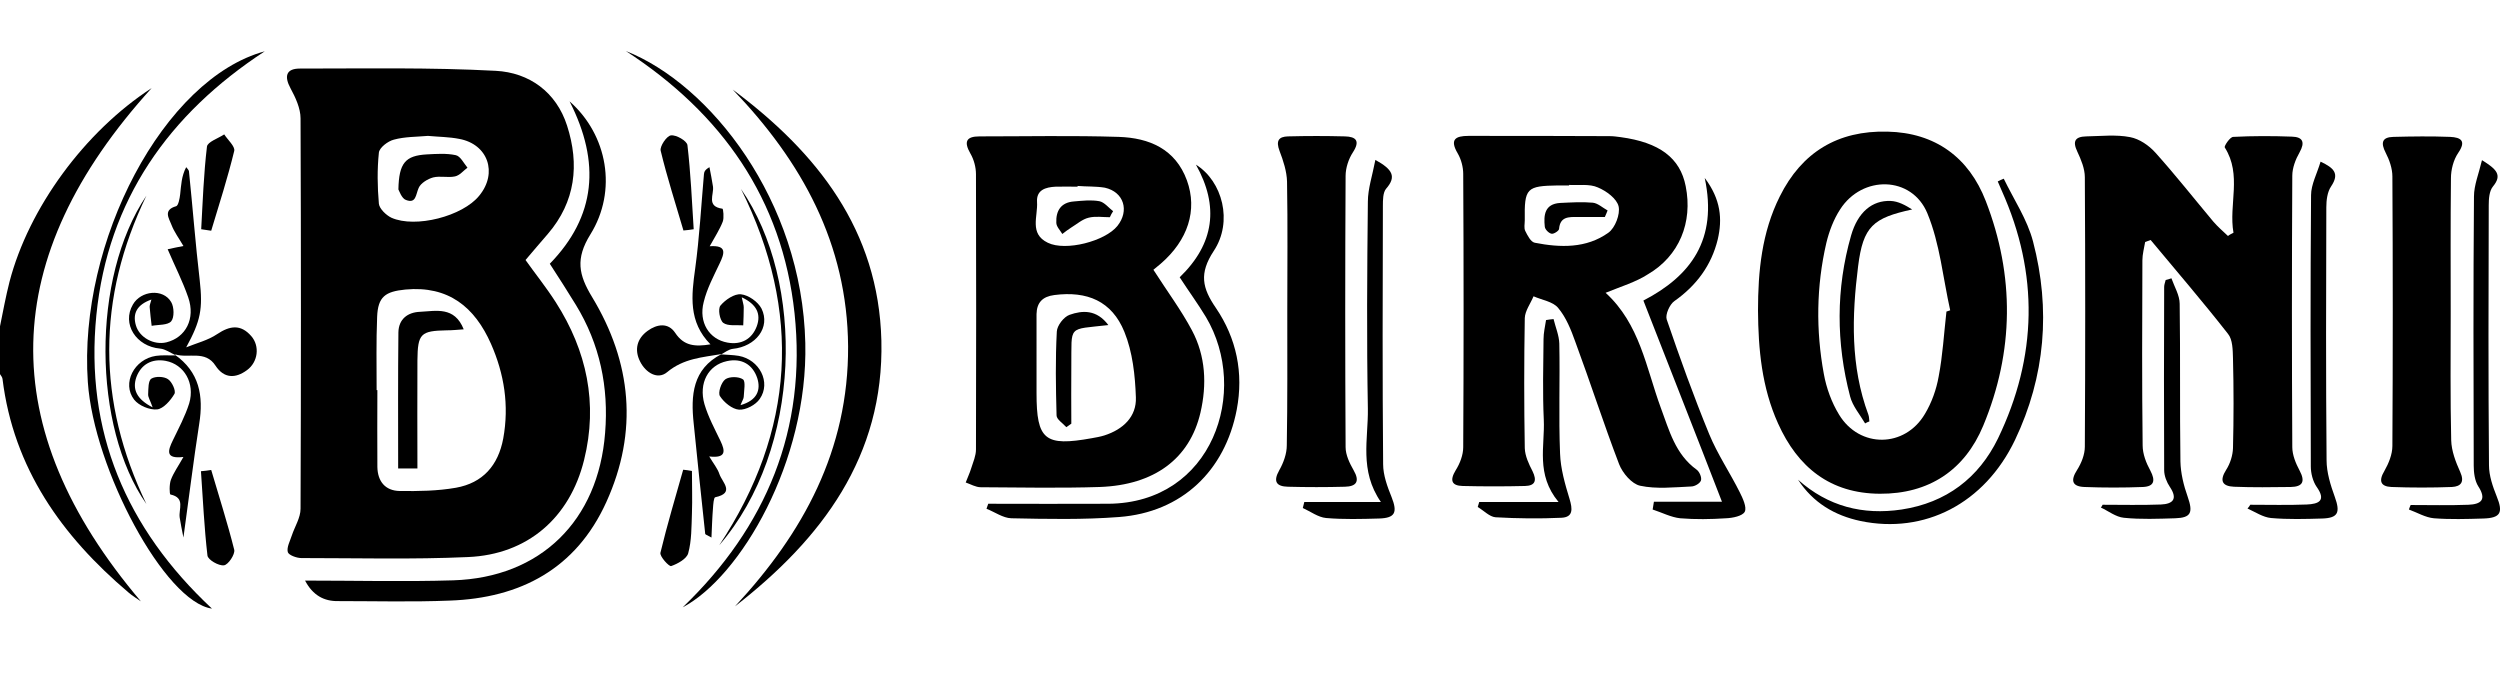 <?xml version="1.0" encoding="utf-8"?>
<!-- Generator: Adobe Illustrator 28.1.0, SVG Export Plug-In . SVG Version: 6.00 Build 0)  -->
<svg version="1.1" id="Слой_1" xmlns="http://www.w3.org/2000/svg" xmlns:xlink="http://www.w3.org/1999/xlink" x="0px" y="0px"
	 viewBox="0 0 999 273" style="enable-background:new 0 0 999 273;" xml:space="preserve">
<g>
	<path d="M0,130.4c1.2-5.9,2.3-11.9,3.8-17.8c7.7-29.5,30-60,56.8-77.4c-61.4,67.6-63.3,135.6-4.3,205.1c-1.7-1.2-3.4-2.2-4.9-3.5
		C24.7,214.2,5.4,187.1,1,151.4c-0.1-0.7-0.6-1.3-1-1.9C0,143.1,0,136.8,0,130.4z"/>
	<path d="M210,103.9c3.6,5.1,8.2,10.8,12.1,16.9c12.4,19.4,16.9,40.4,11.3,63c-5.7,23.1-22.6,37.8-46.4,38.8
		c-22.2,1-44.4,0.4-66.6,0.4c-1.9,0-5.1-1.2-5.4-2.4c-0.5-1.9,0.9-4.4,1.6-6.6c1.2-3.6,3.5-7.1,3.5-10.7c0.2-52,0.2-104,0-156
		c0-4-2-8.3-4-12c-2.6-4.8-1.8-7.9,3.7-7.9c26.1,0,52.2-0.5,78.3,0.9c13.4,0.7,24.2,8.5,28.5,21.9c5,15.5,3.4,30.4-7.7,43.3
		C215.9,96.9,213.1,100.3,210,103.9z M150.5,155.9c0.1,0,0.2,0,0.3,0c0,10.2-0.1,20.5,0,30.7c0.1,5.7,3.1,9.5,8.9,9.6
		c7.5,0.1,15.1,0,22.5-1.3c10.7-1.9,16.9-8.9,18.9-19.7c2.4-13.2,0.4-25.8-4.9-37.8c-6.5-14.7-17-23.3-34.2-21.7
		c-8,0.8-11,2.8-11.3,11C150.3,136.4,150.5,146.1,150.5,155.9z M171,54.3c-4.5,0.4-9.2,0.3-13.6,1.5c-2.4,0.6-5.8,3.2-6,5.2
		c-0.7,6.7-0.6,13.6,0,20.4c0.2,2,2.9,4.6,5,5.6c9.6,4.3,28.5-0.6,35.1-8.8c7.5-9.1,3.5-20.6-8-22.7C179.5,54.7,175.3,54.7,171,54.3
		z"/>
	<path d="M460.9,107.8c5.5,8.6,11.1,16.1,15.4,24.2c5.5,10.3,6,21.7,3.4,32.9c-4.3,18.4-18.4,28.9-40.2,29.7
		c-15.8,0.5-31.7,0.2-47.6,0.1c-2,0-4-1.2-6-1.9c0.7-1.9,1.6-3.7,2.2-5.7c0.8-2.5,1.9-5,1.9-7.5c0.1-36.7,0.1-73.3,0-110
		c0-2.7-0.8-5.8-2.2-8.2c-2.7-4.7-1.8-6.9,3.6-6.9c18.6,0,37.1-0.4,55.7,0.2c12.1,0.4,22.6,4.8,27.2,17.4
		c4.3,11.9,0.4,23.9-10.5,33.3C462.7,106.3,461.6,107.2,460.9,107.8z M414.2,146.1C414.2,146.1,414.2,146.1,414.2,146.1
		c0,3.7,0,7.3,0,11c0,18.7,3.3,21.4,22.1,18c1.7-0.3,3.4-0.6,5-1.1c7.5-2.4,12.9-7.5,12.6-15.2c-0.3-8.8-1.3-18.1-4.6-26.2
		c-5-12.3-14.9-16.4-28-14.7c-4.7,0.6-7,3-7.1,7.6C414.2,132.4,414.2,139.2,414.2,146.1z M430.6,74.3c0,0.1,0,0.2,0,0.3
		c-2.9,0-5.8-0.1-8.8,0c-4,0.2-7.7,1.3-7.4,6.1c0.4,5.7-3.2,12.7,4.3,16.3c7.1,3.5,22.9-0.6,27.8-6.7c4.9-6.1,2.6-13.6-5-15.3
		C437.9,74.4,434.2,74.6,430.6,74.3z"/>
	<path d="M641.6,117c13.7,12.5,16.2,30,22,45.8c3.4,9.1,5.8,18.7,14.4,24.9c1.1,0.8,2.1,3.1,1.7,4.3c-0.4,1.2-2.5,2.4-3.9,2.4
		c-6.8,0.3-13.9,1.1-20.4-0.3c-3.3-0.7-7-5-8.4-8.6c-6.2-16.2-11.5-32.7-17.5-48.9c-1.7-4.8-3.7-9.8-6.9-13.6
		c-2.1-2.5-6.4-3.1-9.8-4.6c-1.2,2.9-3.4,5.8-3.5,8.7c-0.3,17.3-0.3,34.7,0,52c0.1,3.1,1.6,6.3,3.1,9.2c1.8,3.7,1.1,5.8-3,5.9
		c-8.3,0.2-16.6,0.2-24.9,0c-4.4-0.1-5.3-2.2-2.8-6.3c1.7-2.7,3-6.1,3-9.2c0.2-36.4,0.2-72.8,0-109.2c0-2.7-0.8-5.8-2.2-8.2
		c-3.3-5.6-0.9-7,4.3-7c18.8,0,37.6,0,56.4,0.1c1.5,0,2.9,0.2,4.4,0.4c15.5,2.1,23.8,8.3,26,19.6c2.9,14.5-2.6,27.9-15.1,35.2
		C653.7,112.7,648,114.4,641.6,117z M627,73.9c0,0.1,0,0.1,0,0.2c-1.5,0-2.9,0-4.4,0c-12.6,0.2-13.5,1-13.3,13.9
		c0,1.5-0.4,3.1,0.2,4.3c0.9,1.8,2.2,4.4,3.8,4.7c10.2,2,20.6,2.3,29.4-4c2.7-1.9,4.8-7.4,4.1-10.5c-0.7-3.1-4.9-6.2-8.3-7.6
		C635.2,73.4,630.9,74.1,627,73.9z"/>
	<path d="M892.5,93c-2-11.2,3.5-23.1-3.5-34.1c-0.3-0.5,2.1-4.2,3.4-4.2c7.8-0.4,15.6-0.4,23.4-0.1c4.4,0.1,5.4,2.2,3.1,6.3
		c-1.6,2.8-2.9,6.2-2.9,9.3c-0.2,36.2-0.2,72.3,0,108.5c0,3.1,1.4,6.5,2.9,9.3c2.4,4.5,1.2,6.5-3.5,6.6c-7.6,0.1-15.1,0.2-22.7-0.1
		c-4.7-0.2-5.9-2.4-3.1-6.8c1.6-2.5,2.6-5.7,2.7-8.6c0.3-12,0.3-23.9,0-35.9c-0.1-3.3-0.1-7.5-2-9.8c-10-12.8-20.6-25.1-30.9-37.5
		c-0.7,0.3-1.5,0.5-2.2,0.8c-0.4,2.4-1.1,4.9-1.1,7.3c-0.1,24.7-0.2,49.4,0.1,74c0,3.4,1.4,7,3.1,10.1c2.1,4,1.5,6.3-3,6.5
		c-7.8,0.3-15.6,0.3-23.4,0c-4.9-0.2-5.6-2.6-2.9-6.8c1.7-2.7,3.1-6.1,3.1-9.3c0.2-35.9,0.2-71.8,0-107.7c0-3.4-1.5-7-3-10.2
		c-2-4.2-0.9-6,3.6-6.1c5.9-0.1,11.9-0.8,17.5,0.3c3.7,0.7,7.5,3.3,10.1,6.2c8,8.9,15.4,18.3,23.1,27.5c1.8,2.1,3.9,3.9,5.9,5.8
		C890.9,93.8,891.7,93.4,892.5,93z"/>
	<path d="M702.5,124.1c0-15.7,1.5-31.2,8.7-45.6c8.8-17.7,23.2-26.4,43-25.9c19.2,0.4,32.6,10.4,39.3,27.7
		c11.6,29.9,11.3,60.2-1,89.8c-7.4,17.8-21.7,27.3-41.3,27.2c-19.8-0.1-32.8-10.5-40.7-28.1C704,154.8,702.6,139.5,702.5,124.1z
		 M777.8,124.5c0.5-0.2,1-0.3,1.5-0.5c-2.9-13-4.1-26.6-9.1-38.7c-6.2-15.1-26.1-15.4-34.9-1.6c-2.6,4-4.4,8.8-5.5,13.4
		c-4,17.3-4.2,34.9-1,52.3c1,5.6,3.1,11.4,6.1,16.3c8.2,13.5,26.3,13.3,34.3-0.3c2.7-4.5,4.6-9.8,5.5-15
		C776.3,142.1,776.8,133.3,777.8,124.5z"/>
	<path d="M514.4,124.6c0-17.3,0.2-34.7-0.1-52c-0.1-4.1-1.5-8.4-3-12.3c-1.5-4-0.4-5.7,3.4-5.8c7.6-0.2,15.1-0.2,22.7,0
		c4.5,0.1,6.2,1.8,3.2,6.4c-1.7,2.6-2.9,6.2-2.9,9.4c-0.2,36.1-0.2,72.3,0,108.4c0,3.1,1.6,6.4,3.2,9.2c2.6,4.5,1.1,6.5-3.5,6.6
		c-7.6,0.2-15.1,0.2-22.7,0c-4.6-0.1-6.1-2-3.5-6.6c1.7-3,3-6.6,3-9.9C514.5,160.2,514.4,142.4,514.4,124.6z"/>
	<path d="M979.3,125.3c0,16.9-0.2,33.7,0.2,50.6c0.1,4.3,1.8,8.7,3.6,12.7c1.8,4,0.3,5.8-3.3,6c-8,0.3-16.1,0.3-24.2,0
		c-4.3-0.2-5.2-2.4-2.8-6.4c1.7-3,3.2-6.6,3.2-10c0.2-35.9,0.2-71.8,0-107.7c0-3.2-1.2-6.6-2.7-9.5c-2-3.9-1.5-6.2,3.1-6.3
		c7.6-0.2,15.1-0.3,22.7,0c4.3,0.2,6.5,1.6,3.2,6.4c-1.9,2.8-2.9,6.7-2.9,10.1C979.2,89.1,979.3,107.2,979.3,125.3z"/>
	<path d="M121.9,232c20.2,0,39.7,0.5,59.2-0.1c35-1.1,58-23.9,60.7-58.9c1.5-18.3-2.1-35.5-11.7-51.2c-3.3-5.4-6.7-10.7-10.4-16.4
		c18.4-18.9,20.4-40.4,7.9-64.9c15.2,13.4,19.2,35.7,8.3,53.2c-6,9.7-4.7,16.1,0.7,25c15.8,26.1,18.5,53.7,5.7,81.9
		c-12.1,26.7-34.3,38.4-62.6,39.4c-14.9,0.6-29.8,0.2-44.6,0.2C129.5,240.3,125,237.9,121.9,232z"/>
	<path d="M293.7,242.3c27.3-29.3,45.4-62.5,45.2-103.9c-0.3-41-18.5-73.9-46.1-102.6C326.6,61,351.1,92,352.2,136.1
		C353.3,182.4,328.4,215.3,293.7,242.3z"/>
	<path d="M471.4,110.8c13.9-13.4,15.8-28.4,6.5-45c10.6,6.6,14.9,22.8,7.1,34.5c-5.9,9-4.6,14.8,0.9,22.8
		c8.2,12.1,11.1,25.9,8.3,40.6c-4.7,24.5-22,41-47,42.9c-14.3,1.1-28.8,0.8-43.1,0.5c-3.3-0.1-6.6-2.5-9.9-3.8
		c0.2-0.7,0.5-1.3,0.7-2c16,0,32,0.1,48,0c41.7-0.3,56.6-45,39-74.6C478.7,121.4,475.1,116.5,471.4,110.8z"/>
	<path d="M899.2,201.7c7.5,0,15.1,0.2,22.6-0.1c4.7-0.2,7.9-1.5,3.9-7.1c-1.5-2.2-2.3-5.4-2.3-8.1c-0.1-36.1-0.2-72.3,0.1-108.4
		c0-4.3,2.4-8.6,3.8-13.4c5.3,2.5,7.7,4.7,4.2,9.9c-1.5,2.2-1.9,5.5-1.9,8.3c-0.1,33.7-0.2,67.4,0.1,101.1c0,4.9,1.6,10,3.3,14.7
		c2.2,6.1,1.4,8.4-5,8.6c-6.8,0.2-13.7,0.4-20.5-0.2c-3.2-0.3-6.3-2.4-9.4-3.8C898.6,202.7,898.9,202.2,899.2,201.7z"/>
	<path d="M718.5,191.7c12,10.7,25.9,14.2,41.4,11.9c17.8-2.7,30.8-12.6,38.5-28.4c15.7-32.6,16.4-65.8,1.5-99
		c-0.5-1.2-1.1-2.5-1.6-3.7c0.8-0.4,1.6-0.8,2.4-1.1c4,8.3,9.4,16.3,11.7,25.1c7.1,27.1,4.9,53.9-7.2,79.3
		c-12.2,25.5-36.2,37.7-61.7,32.4C733.1,206,724.5,200.9,718.5,191.7z"/>
	<path d="M656.7,120.1c18.9-9.8,29.8-24.3,24.5-49c6.5,8.6,7.1,16.5,5.2,24.6c-2.5,10.3-8.5,18.4-17.3,24.6
		c-1.9,1.3-3.7,5.4-3.1,7.3c5.3,15.5,10.8,30.8,17,45.9c3.3,8,8.3,15.4,12.2,23.2c1.2,2.4,2.9,6,2,7.8c-0.9,1.7-4.8,2.5-7.5,2.6
		c-6.1,0.4-12.2,0.5-18.3,0c-3.7-0.4-7.3-2.3-11-3.5c0.2-1,0.3-2.1,0.5-3.1c9.5,0,19,0,27.2,0C677.6,173.3,667.3,147.3,656.7,120.1z
		"/>
	<path d="M991.8,64c5.8,3.6,8.2,5.9,4.4,10.5c-1.5,1.8-1.7,5-1.7,7.5c-0.1,34.6-0.2,69.3,0.1,103.9c0,4.2,1.5,8.5,3.1,12.5
		c2.6,6.4,1.6,8.6-5.4,8.8c-6.6,0.2-13.2,0.4-19.7-0.1c-3.4-0.3-6.7-2.3-10-3.5c0.2-0.6,0.4-1.2,0.7-1.8c7.7,0,15.4,0.2,23.1-0.1
		c5-0.2,7.4-2,3.9-7.4c-1.4-2.2-1.8-5.5-1.8-8.2c-0.1-35.9-0.2-71.7,0.1-107.6C988.6,74,990.5,69.5,991.8,64z"/>
	<path d="M549.6,63.9c6.9,3.8,8.5,6.7,4.3,11.5c-1.3,1.5-1.3,4.6-1.3,6.9c-0.1,34.4-0.2,68.8,0.1,103.2c0,4.4,1.7,9,3.4,13.2
		c2.4,6.1,1.4,8.3-5,8.5c-7.1,0.2-14.2,0.4-21.2-0.2c-3.2-0.3-6.2-2.6-9.3-4c0.2-0.8,0.4-1.6,0.6-2.4c9.7,0,19.4,0,30.6,0
		c-8.7-12.6-5-25.2-5.2-37.3c-0.5-27.6-0.3-55.1,0-82.7C546.6,75.4,548.4,70.2,549.6,63.9z"/>
	<path d="M288.2,141.5c-7.5,1.3-15,1.7-21.6,7.2c-3.8,3.2-8.6,0.2-10.8-4.2c-2.4-4.7-1.3-9.2,3-12.3c3.7-2.7,8.2-3.4,11,0.8
		c3.5,5.3,8,5.6,14.1,4.6c-8.9-9-7.6-19.5-6.1-30.3c1.7-12.5,2.4-25.1,3.5-37.7c0.1-0.9,0.3-1.7,2.2-2.8c0.5,2.6,1,5.1,1.4,7.7
		c0.5,3.2-2.8,8,3.8,8.9c0.3,0,0.7,3.7,0.1,5.2c-1.2,3.1-3.1,6-5.2,9.8c7-0.5,5.9,2.8,4,6.8c-2.4,5.1-5.1,10.1-6.4,15.5
		c-2.1,8.1,2.2,14.9,9.5,16.2c5.5,1,9.8-1.4,11.7-6.5c1.8-4.9,0-8.8-6-11.6c0.4,2,0.8,3,0.8,4c0,2.4-0.1,4.8-0.2,7.2
		c-2.7-0.2-6.1,0.4-8-1c-1.4-1.1-2.2-5.6-1.1-6.9c1.9-2.3,5.6-4.8,8.2-4.5c3,0.3,6.8,3,8.2,5.7c3.7,7.5-2.3,15.2-11.5,16.1
		c-1.7,0.2-3.2,1.5-4.8,2.3L288.2,141.5z"/>
	<path d="M70.1,141.9c-2-0.9-4-2.4-6.1-2.6c-9.6-0.8-15.4-9.9-10.9-17.6c3.2-5.6,12.1-6.5,15.3-1c1.2,2,1.3,6.2,0,7.7
		c-1.4,1.6-5.1,1.3-7.8,1.8c-0.3-2.5-0.6-5-0.8-7.6c0-0.8,0.4-1.7,0.7-2.9c-5.7,2-7.6,5.5-6.2,10.3c1.4,4.9,7.2,8,12.2,6.8
		c7.7-1.9,11.7-9.4,8.7-18c-2.2-6.4-5.3-12.4-8.2-19.2c2.4-0.5,4.1-0.9,6.3-1.3c-1.8-3.1-3.7-5.6-4.8-8.5c-1-2.6-3.4-5.9,1.9-7.4
		c0.9-0.3,1.4-3.1,1.6-4.8c0.4-3.6,0.5-7.2,2.4-10.8c0.4,0.5,1,1.1,1.1,1.6c1.5,14.5,2.6,29,4.3,43.5c1.3,11.6,0.4,16.3-5.4,26.9
		c4.2-1.7,8.7-2.8,12.4-5.3c5.1-3.4,9.4-4,13.6,0.8c3.5,4,2.7,10.4-1.7,13.6c-4.6,3.4-9.2,3.4-12.6-1.8c-4.1-6.3-10.8-2.8-16.1-4.5
		L70.1,141.9z"/>
	<path d="M272.8,242.7c33.5-32.2,49.6-71.2,44.7-117.5c-4.9-45.7-29.1-79.9-67.4-104.8c33.5,13.2,70.4,59.6,71.7,116.7
		C322.9,184.4,296,230.4,272.8,242.7z"/>
	<path d="M84.7,243.2c-18.8-2.6-47.2-55.7-49.6-90.5C31.2,96.5,65.5,31.4,105.8,20.5C67.4,45.6,43.1,80,38.5,126
		C33.9,172.2,50.3,211.1,84.7,243.2z"/>
	<path d="M840.2,201.7c7.8,0,15.6,0.2,23.3-0.1c4.8-0.2,6.8-2.2,3.6-7c-1.3-1.9-2.3-4.5-2.3-6.7c-0.1-24.4-0.1-48.9,0-73.3
		c0-0.9,0.4-1.8,0.6-2.7c0.8-0.2,1.5-0.4,2.3-0.7c1.2,3.4,3.3,6.8,3.3,10.2c0.3,21,0,42,0.3,63c0.1,4.7,1.3,9.6,2.9,14.1
		c2.2,6.3,1.4,8.4-5,8.6c-6.8,0.2-13.7,0.5-20.5-0.2c-3.2-0.3-6.2-2.7-9.2-4.1C839.8,202.5,840,202.1,840.2,201.7z"/>
	<path d="M620.8,127.5c0.8,3.3,2.2,6.5,2.3,9.8c0.3,14.6-0.3,29.3,0.3,43.9c0.2,6.1,2,12.3,3.8,18.2c1.2,4,1.5,7.3-3.3,7.5
		c-8.7,0.4-17.5,0.3-26.3-0.2c-2.4-0.2-4.7-2.7-7.1-4.1c0.2-0.7,0.4-1.4,0.6-2c9.9,0,19.9,0,31.7,0c-9.2-11.1-5.4-22.3-5.9-32.9
		c-0.5-10.7-0.2-21.5-0.1-32.2c0-2.5,0.6-5,1-7.6C618.8,127.7,619.8,127.6,620.8,127.5z"/>
	<path d="M288,141.6c2.4,0.2,4.8,0.2,7.2,0.6c8.3,1.5,13,10.6,8.4,17.2c-1.6,2.4-5.6,4.5-8.3,4.3c-2.7-0.2-6-2.9-7.6-5.4
		c-0.9-1.3,0.5-5.5,2.1-6.7c1.6-1.2,5.4-1.2,7.1,0c1.1,0.8,0.4,4.5,0.3,6.9c0,0.8-0.6,1.6-1.3,3.4c6.7-1.9,8.2-6.1,6.7-10.8
		c-1.8-5.4-6.2-8.1-12.1-6.8c-7.5,1.6-11.4,8.8-9,17.2c1.5,5.1,4.1,9.9,6.4,14.7c1.9,4,2.4,7-4.5,6.2c1.8,3,3.4,4.9,4.1,7.1
		c1.1,3.2,6.3,7.5-1.7,9.2c-0.6,0.1-0.8,2.9-0.9,4.5c-0.3,3.6-0.4,7.3-0.6,11.6c-1.8-1-2.5-1.2-2.5-1.5c-1.6-14.7-3.1-29.4-4.6-44.1
		c-1.2-11.2-0.5-21.7,11.1-27.7C288.2,141.5,288,141.6,288,141.6z"/>
	<path d="M69.8,141.7c9.9,6.9,11.6,16.5,9.8,27.7c-2.3,14.8-4.1,29.6-6.3,45.4c-0.6-3-1.1-5.5-1.5-8c-0.5-3.3,2.4-7.9-3.7-9.2
		c-0.4-0.1-0.5-4.1,0.2-5.9c1.1-2.9,3-5.5,5-9.1c-7.4,0.9-6.2-2.6-4.2-6.7c2.3-4.8,4.9-9.6,6.5-14.7c2.4-8.1-2-15.6-9.4-17
		c-5.5-1-9.8,1.4-11.7,6.5c-1.7,4.9,0.1,8.8,6.5,12.1c-1-2.9-1.9-4.1-1.8-5.3c0.1-2.2,0-5.4,1.3-6.2c1.6-1,5-0.9,6.6,0.2
		c1.6,1,3.3,4.7,2.6,5.9c-1.5,2.6-4.4,5.9-6.9,6.2c-3,0.3-7.3-1.5-9.2-3.9c-5-6.5,0-16.2,8.7-17.5c2.6-0.4,5.3-0.1,8-0.2
		C70.1,141.9,69.8,141.7,69.8,141.7z"/>
	<path d="M273.1,92.1C270,81.5,266.6,71,264,60.2c-0.4-1.7,2.4-5.9,4.1-6.1c2.1-0.3,6.4,2.2,6.6,3.9c1.3,11.2,1.8,22.4,2.5,33.6
		C275.9,91.8,274.5,92,273.1,92.1z"/>
	<path d="M276.5,188.2c0,5.6,0.2,11.3,0,16.9c-0.2,5.4-0.1,10.9-1.5,16c-0.6,2.2-4.2,4.2-6.8,5.1c-0.8,0.3-4.6-3.8-4.3-5.3
		c2.7-11.2,6-22.2,9.1-33.2C274.2,187.8,275.4,188,276.5,188.2z"/>
	<path d="M84.4,187.8c3.1,10.6,6.5,21.1,9.2,31.9c0.4,1.8-2.4,6-4.1,6.2c-2.1,0.3-6.4-2.2-6.6-3.9c-1.3-11.2-1.8-22.4-2.6-33.7
		C81.7,188.2,83.1,188,84.4,187.8z"/>
	<path d="M80.4,91.6c0.6-11,1-22.1,2.3-33c0.2-1.9,4.5-3.3,6.9-4.9c1.4,2.2,4.4,4.8,4,6.6c-2.6,10.7-6,21.3-9.2,31.9
		C83.1,92,81.7,91.8,80.4,91.6z"/>
	<path d="M287.4,217.9c30.3-45.8,33.1-93.3,8.7-142.4C321.8,112.6,320.6,179.4,287.4,217.9z"/>
	<path d="M58.5,78.2c-19.8,41.1-19.8,82.1,0,123.2C37,170.6,36.4,111,58.5,78.2z"/>
	<path d="M185.3,131.6c-2.7,0.2-4.7,0.4-6.8,0.4c-10.4,0.2-11.6,1.3-11.7,12c-0.1,14.3,0,28.7,0,43.2c-2.9,0-5,0-7.7,0
		c0-18.4-0.1-36.4,0.1-54.4c0.1-5.2,3.6-8,8.6-8.2C174.2,124.3,181.6,122.3,185.3,131.6z"/>
	<path d="M159.2,75.7c0.2-10.6,2.8-13.5,11.3-14c3.9-0.2,7.9-0.5,11.6,0.3c1.9,0.4,3.2,3.2,4.7,5c-1.6,1.2-3.1,3.1-5,3.5
		c-2.8,0.6-5.9-0.3-8.7,0.4c-2.2,0.6-5,2.3-5.8,4.2c-1.2,2.7-1,6.4-5.1,4.8C160.5,79.3,159.5,76.2,159.2,75.7z"/>
	<path d="M442.9,129.9c-16.5,1.9-14.6-0.2-14.8,16.2c-0.1,7.7,0,15.5,0,23.2c-0.7,0.5-1.3,0.9-2,1.4c-1.4-1.6-3.9-3.1-3.9-4.7
		c-0.3-11.2-0.5-22.4,0.1-33.5c0.1-2.4,2.8-5.9,5.1-6.7C432.5,124,438.2,123.6,442.9,129.9z"/>
	<path d="M443.5,86.8c-2.8,0-5.8-0.5-8.5,0.2c-2.5,0.6-4.6,2.5-6.9,3.9c-1.3,0.8-2.4,1.7-3.6,2.6c-0.9-1.5-2.4-3-2.4-4.5
		c-0.2-4.7,1.8-8.1,7-8.5c3.4-0.3,6.9-0.7,10.2-0.1c2,0.4,3.7,2.6,5.5,4C444.3,85.1,443.9,85.9,443.5,86.8z"/>
	<path d="M641.3,86.7c-3.6,0-7.2,0-10.9,0c-3.5,0-7-0.2-7.4,4.8c-0.1,0.8-2.2,2.1-3,1.9c-1.1-0.2-2.6-1.7-2.7-2.8
		c-0.5-4.6-0.1-9.1,6.1-9.5c4.4-0.2,8.8-0.5,13.1-0.1c2,0.2,3.9,2,5.9,3.1C642,85,641.7,85.9,641.3,86.7z"/>
	<path d="M745.3,169.2c-2.1-3.6-5-6.9-6-10.8c-5.6-21.4-5.7-43,0.4-64.3c2.7-9.4,8.5-14.1,15.8-13.8c3,0.1,5.9,1.7,8.6,3.4
		c-15.6,3.4-19.6,6.7-21.6,22.7c-2.5,19.9-3.1,39.9,4.1,59.3c0.3,0.8,0.3,1.8,0.4,2.7C746.4,168.6,745.8,168.9,745.3,169.2z"/>
</g>
</svg>
